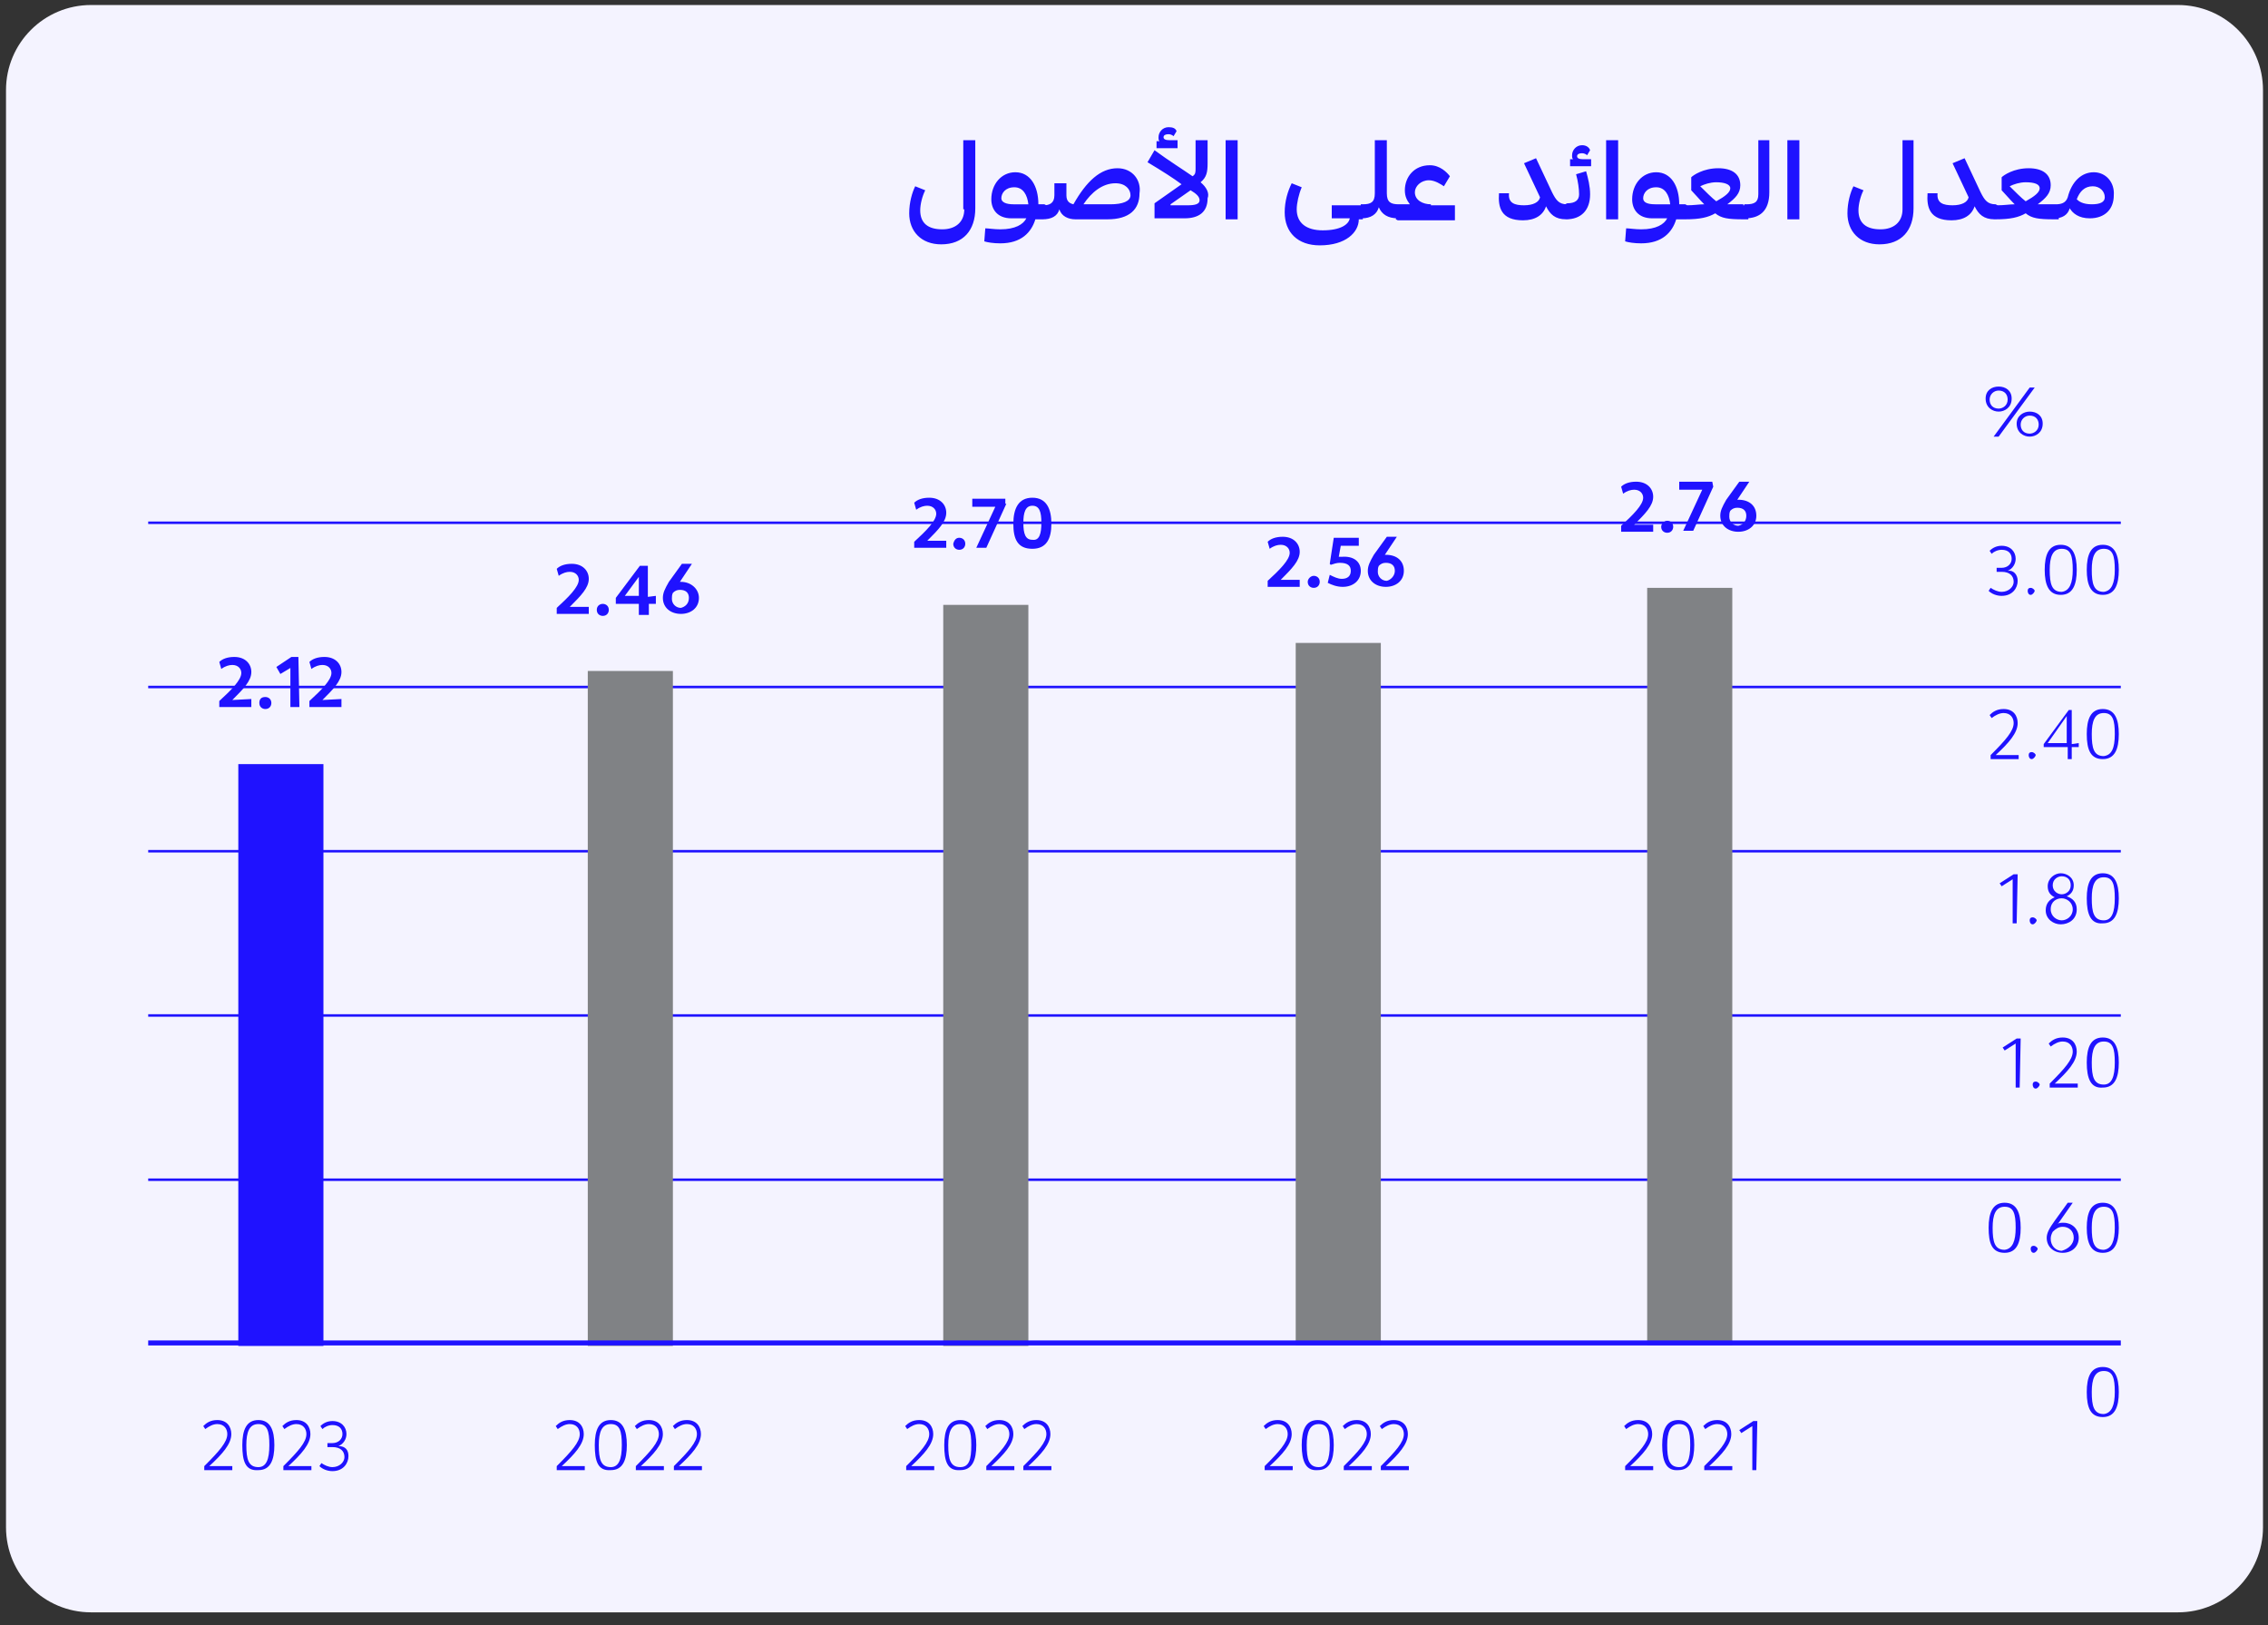 <?xml version="1.0" encoding="utf-8"?>
<!-- Generator: Adobe Illustrator 25.4.1, SVG Export Plug-In . SVG Version: 6.00 Build 0)  -->
<svg version="1.1" id="Layer_1" xmlns="http://www.w3.org/2000/svg" xmlns:xlink="http://www.w3.org/1999/xlink" x="0px" y="0px"
	 viewBox="0 0 226.5 162.3" style="enable-background:new 0 0 226.5 162.3;" xml:space="preserve">
<rect x="0" y="0" width="226.5" height="162.3" fill="#333333" stroke="none"/>
<style type="text/css">
	.st0{fill:#F4F3FF;}
	.st1{fill:none;stroke:#1F12FF;stroke-width:0.25;}
	.st2{fill:#1F12FF;}
	.st3{fill:#808285;}
	.st4{fill:none;stroke:#1F12FF;stroke-width:0.5;}
</style>
<path id="bg_2_" class="st0" d="M217.5,0.5c4.7,0,8.5,3.8,8.5,8.5v143.5c0,4.7-3.8,8.5-8.5,8.5H9.1c-4.7,0-8.5-3.8-8.5-8.5V9
	c0-4.7,3.8-8.5,8.5-8.5H217.5z"/>
<g id="l2">
	<line class="st1" x1="211.8" y1="117.8" x2="14.8" y2="117.8"/>
	<line class="st1" x1="211.8" y1="101.4" x2="14.8" y2="101.4"/>
	<line class="st1" x1="211.8" y1="85" x2="14.8" y2="85"/>
	<line class="st1" x1="211.8" y1="68.6" x2="14.8" y2="68.6"/>
	<line class="st1" x1="211.8" y1="52.2" x2="14.8" y2="52.2"/>
</g>
<g id="t2_3_">
	<path class="st2" d="M165.1,146.4v0.4h-2.8v-0.4c1.5-1.5,2.3-2.4,2.3-3.2c0-0.5-0.3-1-1-1c-0.4,0-0.8,0.2-1.2,0.5l-0.2-0.3
		c0.3-0.3,0.7-0.6,1.4-0.6c1,0,1.4,0.7,1.4,1.4c0,1-0.9,2-2.2,3.2L165.1,146.4L165.1,146.4z"/>
	<path class="st2" d="M166,144.3c0-1.5,0.4-2.5,1.6-2.5s1.6,1,1.6,2.5s-0.4,2.5-1.6,2.5C166.4,146.9,166,145.9,166,144.3z
		 M168.8,144.3c0-1.4-0.2-2.1-1.1-2.1c-0.9,0-1.2,0.8-1.2,2.1c0,1.4,0.2,2.2,1.2,2.2C168.5,146.5,168.8,145.7,168.8,144.3z"/>
	<path class="st2" d="M173,146.4v0.4h-2.8v-0.4c1.5-1.5,2.3-2.4,2.3-3.2c0-0.5-0.3-1-1-1c-0.4,0-0.8,0.2-1.2,0.5l-0.2-0.3
		c0.3-0.3,0.7-0.6,1.4-0.6c1,0,1.4,0.7,1.4,1.4c0,1-0.9,2-2.2,3.2L173,146.4L173,146.4z"/>
	<path class="st2" d="M175.4,146.8H175v-4.4l-1.1,0.7l-0.2-0.3l1.4-0.9h0.4L175.4,146.8L175.4,146.8z"/>
</g>
<g id="t4_2_">
	<path class="st2" d="M93.3,146.4v0.4h-2.8v-0.4c1.5-1.5,2.3-2.4,2.3-3.2c0-0.5-0.3-1-1-1c-0.4,0-0.8,0.2-1.2,0.5l-0.2-0.3
		c0.3-0.3,0.7-0.6,1.4-0.6c1,0,1.4,0.7,1.4,1.4c0,1-0.9,2-2.2,3.2L93.3,146.4L93.3,146.4z"/>
	<path class="st2" d="M94.3,144.3c0-1.5,0.4-2.5,1.6-2.5c1.2,0,1.6,1,1.6,2.5s-0.4,2.5-1.6,2.5C94.6,146.9,94.3,145.9,94.3,144.3z
		 M97,144.3c0-1.4-0.2-2.1-1.1-2.1s-1.2,0.8-1.2,2.1c0,1.4,0.2,2.2,1.2,2.2C96.8,146.5,97,145.7,97,144.3z"/>
	<path class="st2" d="M101.3,146.4v0.4h-2.8v-0.4c1.5-1.5,2.3-2.4,2.3-3.2c0-0.5-0.3-1-1-1c-0.4,0-0.8,0.2-1.2,0.5l-0.2-0.3
		c0.3-0.3,0.7-0.6,1.4-0.6c1,0,1.4,0.7,1.4,1.4c0,1-0.9,2-2.2,3.2L101.3,146.4L101.3,146.4z"/>
	<path class="st2" d="M105,146.4v0.4h-2.8v-0.4c1.5-1.5,2.3-2.4,2.3-3.2c0-0.5-0.3-1-1-1c-0.4,0-0.8,0.2-1.2,0.5l-0.2-0.3
		c0.3-0.3,0.7-0.6,1.4-0.6c1,0,1.4,0.7,1.4,1.4c0,1-0.9,2-2.2,3.2L105,146.4L105,146.4z"/>
</g>
<g id="t5_2_">
	<path class="st2" d="M58.4,146.4v0.4h-2.8v-0.4c1.5-1.5,2.3-2.4,2.3-3.2c0-0.5-0.3-1-1-1c-0.4,0-0.8,0.2-1.2,0.5l-0.2-0.3
		c0.3-0.3,0.7-0.6,1.4-0.6c1,0,1.4,0.7,1.4,1.4c0,1-0.9,2-2.2,3.2L58.4,146.4L58.4,146.4z"/>
	<path class="st2" d="M59.4,144.3c0-1.5,0.4-2.5,1.6-2.5c1.2,0,1.6,1,1.6,2.5s-0.4,2.5-1.6,2.5C59.7,146.9,59.4,145.9,59.4,144.3z
		 M62.1,144.3c0-1.4-0.2-2.1-1.1-2.1s-1.2,0.8-1.2,2.1c0,1.4,0.2,2.2,1.2,2.2C61.8,146.5,62.1,145.7,62.1,144.3z"/>
	<path class="st2" d="M66.3,146.4v0.4h-2.8v-0.4c1.5-1.5,2.3-2.4,2.3-3.2c0-0.5-0.3-1-1-1c-0.4,0-0.8,0.2-1.2,0.5l-0.2-0.3
		c0.3-0.3,0.7-0.6,1.4-0.6c1,0,1.4,0.7,1.4,1.4c0,1-0.9,2-2.2,3.2L66.3,146.4L66.3,146.4z"/>
	<path class="st2" d="M70.1,146.4v0.4h-2.8v-0.4c1.5-1.5,2.3-2.4,2.3-3.2c0-0.5-0.3-1-1-1c-0.4,0-0.8,0.2-1.2,0.5l-0.2-0.3
		c0.3-0.3,0.7-0.6,1.4-0.6c1,0,1.4,0.7,1.4,1.4c0,1-0.9,2-2.2,3.2L70.1,146.4L70.1,146.4z"/>
</g>
<g id="t3_2_">
	<path class="st2" d="M129.1,146.4v0.4h-2.8v-0.4c1.5-1.5,2.3-2.4,2.3-3.2c0-0.5-0.3-1-1-1c-0.4,0-0.8,0.2-1.2,0.5l-0.2-0.3
		c0.3-0.3,0.7-0.6,1.4-0.6c1,0,1.4,0.7,1.4,1.4c0,1-0.9,2-2.2,3.2L129.1,146.4L129.1,146.4z"/>
	<path class="st2" d="M130,144.3c0-1.5,0.4-2.5,1.6-2.5s1.6,1,1.6,2.5s-0.4,2.5-1.6,2.5C130.4,146.9,130,145.9,130,144.3z
		 M132.8,144.3c0-1.4-0.2-2.1-1.1-2.1c-0.9,0-1.2,0.8-1.2,2.1c0,1.4,0.2,2.2,1.2,2.2C132.5,146.5,132.8,145.7,132.8,144.3z"/>
	<path class="st2" d="M137,146.4v0.4h-2.8v-0.4c1.5-1.5,2.3-2.4,2.3-3.2c0-0.5-0.3-1-1-1c-0.4,0-0.8,0.2-1.2,0.5l-0.2-0.3
		c0.3-0.3,0.7-0.6,1.4-0.6c1,0,1.4,0.7,1.4,1.4c0,1-0.9,2-2.2,3.2L137,146.4L137,146.4z"/>
	<path class="st2" d="M140.7,146.4v0.4h-2.8v-0.4c1.5-1.5,2.3-2.4,2.3-3.2c0-0.5-0.3-1-1-1c-0.4,0-0.8,0.2-1.2,0.5l-0.2-0.3
		c0.3-0.3,0.7-0.6,1.4-0.6c1,0,1.4,0.7,1.4,1.4c0,1-0.9,2-2.2,3.2L140.7,146.4L140.7,146.4z"/>
</g>
<g id="t6_2_">
	<path class="st2" d="M23.2,146.4v0.4h-2.8v-0.4c1.5-1.5,2.3-2.4,2.3-3.2c0-0.5-0.3-1-1-1c-0.4,0-0.8,0.2-1.2,0.5l-0.2-0.3
		c0.3-0.3,0.7-0.6,1.4-0.6c1,0,1.4,0.7,1.4,1.4c0,1-0.9,2-2.2,3.2L23.2,146.4L23.2,146.4z"/>
	<path class="st2" d="M24.2,144.3c0-1.5,0.4-2.5,1.6-2.5c1.2,0,1.6,1,1.6,2.5s-0.4,2.5-1.6,2.5C24.5,146.9,24.2,145.9,24.2,144.3z
		 M26.9,144.3c0-1.4-0.2-2.1-1.1-2.1s-1.2,0.8-1.2,2.1c0,1.4,0.2,2.2,1.2,2.2C26.6,146.5,26.9,145.7,26.9,144.3z"/>
	<path class="st2" d="M31.1,146.4v0.4h-2.8v-0.4c1.5-1.5,2.3-2.4,2.3-3.2c0-0.5-0.3-1-1-1c-0.4,0-0.8,0.2-1.2,0.5l-0.2-0.3
		c0.3-0.3,0.7-0.6,1.4-0.6c1,0,1.4,0.7,1.4,1.4c0,1-0.9,2-2.2,3.2L31.1,146.4L31.1,146.4z"/>
	<path class="st2" d="M34.8,145.4c0,0.7-0.5,1.5-1.6,1.5c-0.5,0-1-0.2-1.3-0.5l0.2-0.3c0.3,0.2,0.7,0.4,1.1,0.4c0.7,0,1.2-0.5,1.2-1
		c0-0.6-0.4-1-1.2-1h-0.5v-0.4h0.5c0.6,0,1-0.4,1-0.9s-0.3-0.9-1-0.9c-0.4,0-0.8,0.2-1,0.4l-0.2-0.3c0.3-0.3,0.7-0.5,1.2-0.5
		c0.9,0,1.4,0.6,1.4,1.3c0,0.5-0.3,1-0.8,1.2C34.5,144.4,34.8,144.8,34.8,145.4z"/>
</g>
<g id="t1_2_">
	<g>
		<path class="st2" d="M201.5,58c0,0.7-0.5,1.5-1.6,1.5c-0.5,0-1-0.2-1.3-0.5l0.2-0.3c0.3,0.2,0.7,0.4,1.1,0.4c0.7,0,1.2-0.5,1.2-1
			c0-0.6-0.4-1-1.2-1h-0.5v-0.4h0.5c0.6,0,1-0.4,1-0.9s-0.3-0.9-1-0.9c-0.4,0-0.8,0.2-1,0.4l-0.2-0.3c0.3-0.3,0.7-0.5,1.2-0.5
			c0.9,0,1.4,0.6,1.4,1.3c0,0.5-0.3,1-0.8,1.2C201.1,56.9,201.5,57.4,201.5,58z"/>
		<path class="st2" d="M202.8,58.7c0.2,0,0.4,0.2,0.4,0.3s-0.2,0.4-0.4,0.4s-0.3-0.2-0.3-0.4S202.6,58.7,202.8,58.7z"/>
		<path class="st2" d="M204.2,56.9c0-1.5,0.4-2.5,1.6-2.5s1.6,1,1.6,2.5s-0.4,2.5-1.6,2.5S204.2,58.4,204.2,56.9z M207,56.9
			c0-1.4-0.2-2.1-1.1-2.1c-0.9,0-1.2,0.8-1.2,2.1c0,1.4,0.2,2.2,1.2,2.2C206.7,59,207,58.2,207,56.9z"/>
		<path class="st2" d="M208.4,56.9c0-1.5,0.4-2.5,1.6-2.5s1.6,1,1.6,2.5s-0.4,2.5-1.6,2.5S208.4,58.4,208.4,56.9z M211.2,56.9
			c0-1.4-0.2-2.1-1.1-2.1c-0.9,0-1.2,0.8-1.2,2.1c0,1.4,0.2,2.2,1.2,2.2C210.9,59,211.2,58.2,211.2,56.9z"/>
	</g>
	<g>
		<path class="st2" d="M201.6,75.4v0.4h-2.8v-0.4c1.5-1.5,2.3-2.4,2.3-3.2c0-0.5-0.3-1-1-1c-0.4,0-0.8,0.2-1.2,0.5l-0.2-0.3
			c0.3-0.3,0.7-0.6,1.4-0.6c1,0,1.4,0.7,1.4,1.4c0,1-0.9,2-2.2,3.2H201.6z"/>
		<path class="st2" d="M202.9,75.1c0.2,0,0.4,0.2,0.4,0.3s-0.2,0.4-0.4,0.4c-0.2,0-0.3-0.2-0.3-0.4S202.7,75.1,202.9,75.1z"/>
		<path class="st2" d="M207.6,74.2v0.4h-0.7v1.2h-0.4v-1.2h-2.4v-0.3l2.5-3.4h0.3v3.4L207.6,74.2L207.6,74.2z M204.5,74.2h1.9v-2.7
			L204.5,74.2z"/>
		<path class="st2" d="M208.4,73.3c0-1.5,0.4-2.5,1.6-2.5s1.6,1,1.6,2.5s-0.4,2.5-1.6,2.5S208.4,74.9,208.4,73.3z M211.2,73.3
			c0-1.4-0.2-2.1-1.1-2.1c-0.9,0-1.2,0.8-1.2,2.1c0,1.4,0.2,2.2,1.2,2.2C210.9,75.4,211.2,74.7,211.2,73.3z"/>
	</g>
	<g>
		<path class="st2" d="M201.4,92.2H201v-4.4l-1.1,0.7l-0.2-0.3l1.4-0.9h0.4L201.4,92.2L201.4,92.2z"/>
		<path class="st2" d="M203,91.6c0.2,0,0.4,0.2,0.4,0.3s-0.2,0.4-0.4,0.4s-0.3-0.2-0.3-0.4S202.8,91.6,203,91.6z"/>
		<path class="st2" d="M207.4,90.8c0,1-0.8,1.5-1.6,1.5c-0.7,0-1.5-0.5-1.5-1.4c0-0.7,0.4-1.1,0.9-1.3c-0.4-0.2-0.7-0.5-0.7-1.1
			c0-0.8,0.7-1.3,1.3-1.3c0.6,0,1.3,0.4,1.3,1.2c0,0.6-0.3,0.9-0.7,1.1C207,89.7,207.4,90.1,207.4,90.8z M207,90.8
			c0-0.7-0.6-1.1-1.1-1.1s-1.1,0.3-1.1,1.1c0,0.7,0.6,1.1,1.1,1.1S207,91.5,207,90.8z M205.9,89.3c0.4,0,0.9-0.3,0.9-0.9
			s-0.4-0.9-0.9-0.9c-0.4,0-0.9,0.3-0.9,0.9S205.5,89.3,205.9,89.3z"/>
		<path class="st2" d="M208.4,89.7c0-1.5,0.4-2.5,1.6-2.5s1.6,1,1.6,2.5s-0.4,2.5-1.6,2.5C208.8,92.3,208.4,91.3,208.4,89.7z
			 M211.2,89.7c0-1.4-0.2-2.1-1.1-2.1c-0.9,0-1.2,0.8-1.2,2.1c0,1.4,0.2,2.2,1.2,2.2C210.9,91.9,211.2,91.1,211.2,89.7z"/>
	</g>
	<g>
		<path class="st2" d="M201.7,108.6h-0.4v-4.4l-1.1,0.7l-0.2-0.3l1.4-0.9h0.4L201.7,108.6L201.7,108.6z"/>
		<path class="st2" d="M203.3,108c0.2,0,0.4,0.2,0.4,0.3s-0.2,0.4-0.4,0.4s-0.3-0.2-0.3-0.4S203.1,108,203.3,108z"/>
		<path class="st2" d="M207.5,108.2v0.4h-2.8v-0.4c1.5-1.5,2.3-2.4,2.3-3.2c0-0.5-0.3-1-1-1c-0.4,0-0.8,0.2-1.2,0.5l-0.2-0.3
			c0.3-0.3,0.7-0.6,1.4-0.6c1,0,1.4,0.7,1.4,1.4c0,1-0.9,2-2.2,3.2H207.5z"/>
		<path class="st2" d="M208.4,106.1c0-1.5,0.4-2.5,1.6-2.5s1.6,1,1.6,2.5s-0.4,2.5-1.6,2.5C208.8,108.7,208.4,107.7,208.4,106.1z
			 M211.2,106.1c0-1.4-0.2-2.1-1.1-2.1c-0.9,0-1.2,0.8-1.2,2.1c0,1.4,0.2,2.2,1.2,2.2C210.9,108.3,211.2,107.5,211.2,106.1z"/>
	</g>
	<g>
		<path class="st2" d="M198.6,122.6c0-1.5,0.4-2.5,1.6-2.5s1.6,1,1.6,2.5s-0.4,2.5-1.6,2.5C198.9,125.1,198.6,124.1,198.6,122.6z
			 M201.3,122.6c0-1.4-0.2-2.1-1.1-2.1c-0.9,0-1.2,0.8-1.2,2.1c0,1.4,0.2,2.2,1.2,2.2C201,124.7,201.3,123.9,201.3,122.6z"/>
		<path class="st2" d="M203.1,124.4c0.2,0,0.4,0.2,0.4,0.3s-0.2,0.4-0.4,0.4c-0.2,0-0.3-0.2-0.3-0.4S202.9,124.4,203.1,124.4z"/>
		<path class="st2" d="M207.6,123.6c0,0.9-0.7,1.5-1.6,1.5s-1.6-0.6-1.6-1.5c0-0.5,0.3-1,0.8-1.7l1.3-1.8h0.5l-1.4,2l-0.1,0.1
			c0.2-0.1,0.3-0.1,0.6-0.1C206.9,122.1,207.6,122.7,207.6,123.6z M207.1,123.6c0-0.7-0.5-1.1-1.1-1.1c-0.4,0-0.7,0.2-1,0.5
			c-0.1,0.2-0.2,0.4-0.2,0.7c0,0.7,0.5,1.2,1.1,1.2C206.6,124.7,207.1,124.2,207.1,123.6z"/>
		<path class="st2" d="M208.4,122.6c0-1.5,0.4-2.5,1.6-2.5s1.6,1,1.6,2.5s-0.4,2.5-1.6,2.5S208.4,124.1,208.4,122.6z M211.2,122.6
			c0-1.4-0.2-2.1-1.1-2.1c-0.9,0-1.2,0.8-1.2,2.1c0,1.4,0.2,2.2,1.2,2.2C210.9,124.7,211.2,123.9,211.2,122.6z"/>
	</g>
	<g>
		<path class="st2" d="M208.4,139c0-1.5,0.4-2.5,1.6-2.5s1.6,1,1.6,2.5s-0.4,2.5-1.6,2.5S208.4,140.6,208.4,139z M211.2,139
			c0-1.4-0.2-2.1-1.1-2.1c-0.9,0-1.2,0.8-1.2,2.1c0,1.4,0.2,2.2,1.2,2.2C210.9,141.1,211.2,140.3,211.2,139z"/>
	</g>
	<g>
		<path class="st2" d="M199.6,38.6c0.7,0,1.3,0.4,1.3,1.2c0,0.9-0.7,1.3-1.3,1.3c-0.6,0-1.3-0.4-1.3-1.3
			C198.3,39,198.9,38.6,199.6,38.6z M199.6,40.8c0.4,0,0.9-0.3,0.9-0.9c0-0.5-0.3-0.9-0.9-0.9c-0.5,0-0.9,0.4-0.9,0.9
			C198.7,40.4,199,40.8,199.6,40.8z M199.1,43.6l3.6-4.9h0.5l-3.6,4.9H199.1z M202.7,41.1c0.7,0,1.3,0.4,1.3,1.2
			c0,0.9-0.7,1.3-1.3,1.3c-0.6,0-1.3-0.4-1.3-1.3C201.4,41.5,202.1,41.1,202.7,41.1z M202.7,43.3c0.4,0,0.9-0.3,0.9-0.9
			c0-0.5-0.3-0.9-0.9-0.9c-0.5,0-0.9,0.4-0.9,0.9C201.8,42.9,202.1,43.3,202.7,43.3z"/>
	</g>
</g>
<g id="tx1">
	<path class="st2" d="M165.1,52.3v0.8h-3.2v-0.6c1.2-1.1,2.2-2.1,2.2-2.8c0-0.4-0.3-0.8-0.9-0.8c-0.3,0-0.7,0.1-1.1,0.4l-0.2-0.7
		c0.3-0.3,0.8-0.5,1.5-0.5c1.1,0,1.7,0.7,1.7,1.5c0,0.9-0.8,1.7-1.9,2.8h1.9V52.3z"/>
	<path class="st2" d="M166.5,52c0.3,0,0.6,0.2,0.6,0.6c0,0.3-0.2,0.6-0.6,0.6c-0.3,0-0.6-0.2-0.6-0.6C165.9,52.3,166.2,52,166.5,52z
		"/>
	<path class="st2" d="M171.1,48.6l-2,4.4h-1l1.9-4.1h-2.3v-0.8h3.3L171.1,48.6L171.1,48.6z"/>
	<path class="st2" d="M175.4,51.5c0,1-0.8,1.6-1.8,1.6s-1.8-0.6-1.8-1.6c0-0.5,0.2-0.9,0.6-1.6l1.3-1.8h1l-1.2,1.8h0.1
		C174.7,49.9,175.4,50.5,175.4,51.5z M174.4,51.5c0-0.5-0.3-0.8-0.9-0.8c-0.3,0-0.5,0.1-0.7,0.3c-0.1,0.2-0.1,0.4-0.1,0.6
		c0,0.5,0.4,0.9,0.9,0.9C174.1,52.4,174.4,52,174.4,51.5z"/>
</g>
<g id="tx2">
	<path class="st2" d="M129.8,57.8v0.8h-3.2V58c1.2-1.1,2.2-2.1,2.2-2.8c0-0.4-0.3-0.8-0.9-0.8c-0.3,0-0.7,0.1-1.1,0.4l-0.2-0.7
		c0.3-0.3,0.8-0.5,1.5-0.5c1.1,0,1.7,0.7,1.7,1.5c0,0.9-0.8,1.7-1.9,2.8h1.9V57.8z"/>
	<path class="st2" d="M131.2,57.5c0.3,0,0.6,0.2,0.6,0.6c0,0.3-0.2,0.6-0.6,0.6c-0.3,0-0.6-0.2-0.6-0.6
		C130.6,57.8,130.9,57.5,131.2,57.5z"/>
	<path class="st2" d="M135.9,57c0,1-0.8,1.6-1.8,1.6c-0.6,0-1.1-0.2-1.5-0.4l0.2-0.8c0.4,0.2,0.8,0.4,1.2,0.4c0.6,0,0.9-0.3,0.9-0.8
		s-0.3-0.8-1.1-0.8c-0.3,0-0.6,0.1-0.9,0.2l-0.1-0.1l0.4-2.6h2.5v0.8h-1.8l-0.2,1.1c0.1,0,0.2,0,0.3,0
		C135.2,55.5,135.9,56.1,135.9,57z"/>
	<path class="st2" d="M140.2,57c0,1-0.8,1.6-1.8,1.6s-1.8-0.6-1.8-1.6c0-0.5,0.2-0.9,0.6-1.6l1.3-1.8h1l-1.2,1.8h0.1
		C139.5,55.4,140.2,56,140.2,57z M139.3,57c0-0.5-0.3-0.8-0.9-0.8c-0.3,0-0.5,0.1-0.7,0.3c-0.1,0.2-0.1,0.4-0.1,0.6
		c0,0.5,0.4,0.9,0.9,0.9C138.9,57.9,139.3,57.5,139.3,57z"/>
</g>
<g id="tx3">
	<path class="st2" d="M94.5,53.9v0.8h-3.2v-0.6c1.2-1.1,2.2-2.1,2.2-2.8c0-0.4-0.3-0.8-0.9-0.8c-0.3,0-0.7,0.1-1.1,0.4l-0.2-0.7
		c0.3-0.3,0.8-0.5,1.5-0.5c1.1,0,1.7,0.7,1.7,1.5c0,0.9-0.8,1.7-1.9,2.8h1.9V53.9z"/>
	<path class="st2" d="M95.8,53.7c0.3,0,0.6,0.2,0.6,0.6c0,0.3-0.2,0.6-0.6,0.6c-0.3,0-0.6-0.2-0.6-0.6
		C95.3,53.9,95.5,53.7,95.8,53.7z"/>
	<path class="st2" d="M100.5,50.3l-2,4.4h-1l1.9-4.1h-2.3v-0.8h3.3v0.5C100.4,50.3,100.5,50.3,100.5,50.3z"/>
	<path class="st2" d="M101.2,52.3c0-1.5,0.5-2.6,1.9-2.6s1.9,1.1,1.9,2.6s-0.5,2.5-1.9,2.5C101.6,54.8,101.2,53.8,101.2,52.3z
		 M104,52.2c0-1.1-0.2-1.7-0.9-1.7s-0.9,0.7-0.9,1.7c0,1.1,0.2,1.7,0.9,1.7C103.8,54,104,53.3,104,52.2z"/>
</g>
<g id="tx4">
	<path class="st2" d="M58.8,60.5v0.8h-3.2v-0.6c1.2-1.1,2.2-2.1,2.2-2.8c0-0.4-0.3-0.8-0.9-0.8c-0.3,0-0.7,0.1-1.1,0.4l-0.2-0.7
		c0.3-0.3,0.8-0.5,1.5-0.5c1.1,0,1.7,0.7,1.7,1.5c0,0.9-0.8,1.7-1.9,2.8h1.9V60.5z"/>
	<path class="st2" d="M60.2,60.3c0.3,0,0.6,0.2,0.6,0.6c0,0.3-0.2,0.6-0.6,0.6c-0.3,0-0.6-0.2-0.6-0.6
		C59.6,60.5,59.9,60.3,60.2,60.3z"/>
	<path class="st2" d="M65.5,59.5v0.8h-0.7v1.1h-1v-1.1h-2.3v-0.6l2.4-3.2h0.8v3.1L65.5,59.5L65.5,59.5z M62.4,59.5h1.4v-1.9
		L62.4,59.5z"/>
	<path class="st2" d="M69.8,59.7c0,1-0.8,1.6-1.8,1.6s-1.8-0.6-1.8-1.6c0-0.5,0.2-0.9,0.6-1.6l1.3-1.8h1l-1.2,1.8H68
		C69,58.1,69.8,58.8,69.8,59.7z M68.8,59.7c0-0.5-0.3-0.8-0.9-0.8c-0.3,0-0.5,0.1-0.7,0.3c-0.1,0.2-0.1,0.4-0.1,0.6
		c0,0.5,0.4,0.9,0.9,0.9C68.4,60.6,68.8,60.3,68.8,59.7z"/>
</g>
<g id="tx5">
	<path class="st2" d="M25.1,69.8v0.8h-3.2V70c1.2-1.1,2.2-2.1,2.2-2.8c0-0.4-0.3-0.8-0.9-0.8c-0.3,0-0.7,0.1-1.1,0.4l-0.2-0.7
		c0.3-0.3,0.8-0.5,1.5-0.5c1.1,0,1.7,0.7,1.7,1.5c0,0.9-0.8,1.7-1.9,2.8L25.1,69.8L25.1,69.8z"/>
	<path class="st2" d="M26.5,69.6c0.3,0,0.6,0.2,0.6,0.6c0,0.3-0.2,0.6-0.6,0.6c-0.3,0-0.6-0.2-0.6-0.6
		C25.9,69.8,26.1,69.6,26.5,69.6z"/>
	<path class="st2" d="M29.9,70.6H29v-3.9l-1,0.6l-0.4-0.7l1.5-1h0.7L29.9,70.6L29.9,70.6z"/>
	<path class="st2" d="M34.1,69.8v0.8h-3.2V70c1.2-1.1,2.2-2.1,2.2-2.8c0-0.4-0.3-0.8-0.9-0.8c-0.3,0-0.7,0.1-1.1,0.4l-0.2-0.7
		c0.3-0.3,0.8-0.5,1.5-0.5c1.1,0,1.7,0.7,1.7,1.5c0,0.9-0.8,1.7-1.9,2.8L34.1,69.8L34.1,69.8z"/>
</g>
<g id="b1">
	<rect x="164.5" y="58.7" class="st3" width="8.5" height="75.6"/>
</g>
<g id="b2">
	<rect x="129.4" y="64.2" class="st3" width="8.5" height="70.1"/>
</g>
<g id="b3">
	<rect x="94.2" y="60.4" class="st3" width="8.5" height="74"/>
</g>
<g id="b4">
	<rect x="58.7" y="67" class="st3" width="8.5" height="67.4"/>
</g>
<g id="b5">
	<rect x="23.8" y="76.3" class="st2" width="8.5" height="58.1"/>
</g>
<line id="bl1_2_" class="st4" x1="211.8" y1="134.1" x2="14.8" y2="134.1"/>
<g id="Layer_4">
</g>
<g id="Layer_3">
</g>
<g id="Layer_2_00000149342136256391157140000010036010439269615232_">
</g>
<path class="st2" d="M208.9,20.4c-0.9,0-1.3-0.3-1.5-0.5c0.3-0.8,0.8-1.3,1.6-1.3c0.7,0,1.2,0.5,1.2,1.1
	C210.2,20.2,209.7,20.4,208.9,20.4 M209.1,17.2c-1.2,0-2.2,0.9-2.6,2.5c-0.2,0.6-0.7,0.7-1.2,0.7l-0.2,0l-0.1,1.4l0.2,0
	c0.7,0,1.3-0.3,1.5-1c0.3,0.5,0.9,1,2,1c1.5,0,2.4-0.9,2.4-2.3C211.2,18.2,210.3,17.2,209.1,17.2 M203.7,18.8c0,0.4-0.5,0.8-1.4,1.3
	c-0.4-0.3-1.1-1-1.6-1.5c0.4-0.2,1-0.4,1.6-0.4C203.2,18.2,203.7,18.4,203.7,18.8 M205.1,20.4c-0.7,0-1.2,0-1.6,0
	c0.8-0.6,1.3-1.1,1.3-1.9c0-1.1-0.8-1.7-2.2-1.7c-1.5,0-2.5,0.7-2.7,0.9V19c0.3,0.3,0.8,0.9,1.3,1.4c-0.5,0-1,0.1-1.8,0.1l-0.2,0
	l-0.1,1.4l0.2,0c1.5,0,2.3-0.2,3-0.6c0.6,0.5,1.3,0.6,2.8,0.6h0.3l0.2,0l0.1-1.4l-0.2,0H205.1z M199.3,20.4c-0.8,0-1.1-0.4-1.5-1.2
	l-1.6-3.4l-1.2,0.5l1.6,3.4c-0.1,0.5-0.7,0.8-1.6,0.8c-0.9,0-1.6-0.2-1.5-1.2l-1,0c-0.1,1.4,0.2,2.7,2.4,2.7c1.2,0,2-0.5,2.3-1.4
	c0.4,0.8,0.9,1.3,2,1.3l0.2,0l0.1-1.4L199.3,20.4z M190,20.9c0,1.3-0.9,2-2.2,2c-1.4,0-2.2-0.6-2.2-1.9c0-0.6,0.2-1.4,0.5-2l-1-0.4
	c-0.3,0.6-0.6,1.6-0.6,2.7c0,1.8,1.2,3.1,3.2,3.1c2.2,0,3.4-1.4,3.4-3.6V14H190V20.9z M179.7,14h-1.2v7.9h1.2V14z M175.6,14v5.4
	c0,0.8-0.4,1-1.2,1l-0.2,0l-0.1,1.4l0.2,0c1.4,0,2.4-0.7,2.4-2.6V14H175.6z M172.8,18.8c0,0.4-0.5,0.8-1.4,1.3
	c-0.4-0.3-1.1-1-1.6-1.5c0.4-0.2,1-0.4,1.6-0.4C172.2,18.2,172.8,18.4,172.8,18.8 M174.1,20.4c-0.7,0-1.2,0-1.6,0
	c0.8-0.6,1.3-1.1,1.3-1.9c0-1.1-0.8-1.7-2.2-1.7c-1.5,0-2.5,0.7-2.7,0.9V19c0.3,0.3,0.8,0.9,1.3,1.4c-0.5,0-1,0.1-1.8,0.1l-0.2,0
	l-0.1,1.4l0.2,0c1.5,0,2.3-0.2,3-0.6c0.6,0.5,1.3,0.6,2.8,0.6h0.3l0.2,0l0.1-1.4l-0.2,0H174.1z M164.1,19.8c0-0.5,0.4-1.1,1.3-1.1
	c0.9,0,1.3,0.8,1.4,1.7h-1.5C164.5,20.4,164.1,20.2,164.1,19.8 M167.7,20.4L167.7,20.4c0-1.8-0.8-3.2-2.3-3.2
	c-1.4,0-2.4,1.2-2.4,2.7c0,1,0.6,1.9,2,1.9h1.5c-0.3,0.6-1.1,1.1-2.6,1.1c-0.6,0-1.2-0.1-1.5-0.1l-0.1,1.3c0.3,0.1,0.9,0.2,1.6,0.2
	c2.1,0,3.1-1.1,3.5-2.4h0.8l0.2-0.1l0.1-1.3l-0.2-0.1H167.7z M161.6,14h-1.2v7.9h1.2V14z M157.4,17.4c0.2,0.7,0.3,1.5,0.3,2
	c0,0.6-0.4,0.9-1.2,0.9l-0.2,0.1l-0.1,1.4l0.2,0.1c1.5,0,2.4-0.9,2.4-2.5c0-0.8-0.2-1.6-0.4-2.3L157.4,17.4z M158.1,15.9
	c-0.4,0-0.6-0.1-0.6-0.3c0-0.2,0.2-0.3,0.5-0.3c0.2,0,0.4,0.1,0.5,0.2l0.3-0.5c-0.1-0.3-0.4-0.5-0.8-0.5c-0.6,0-1,0.5-1,1
	c0,0.2,0,0.3,0.1,0.4h-0.3v0.7h2.1v-0.7H158.1z M156.5,20.4c-0.8,0-1.1-0.4-1.5-1.2l-1.6-3.4l-1.2,0.5l1.6,3.4
	c-0.1,0.5-0.7,0.8-1.6,0.8c-0.9,0-1.6-0.2-1.5-1.2l-1,0c-0.1,1.4,0.2,2.7,2.4,2.7c1.2,0,2-0.5,2.3-1.4c0.4,0.8,0.9,1.3,2,1.3l0.2,0
	l0.1-1.4L156.5,20.4z M142.9,20.4c-0.8,0-1.6-0.4-1.6-1.2c0-0.6,0.6-1.2,1.4-1.2c0.6,0,1.2,0.4,1.5,0.6l0.6-1c-0.3-0.4-1-1.1-2-1.1
	c-1.6,0-2.5,1.2-2.5,2.5c0,0.6,0.2,1,0.5,1.4h-1.1l-0.2,0.1l-0.1,1.4l0.2,0.1h5.7v-1.5H142.9z M139.7,20.4c-0.8,0-1.2-0.2-1.2-1.1
	V14h-1.2v5.3c0,0.9-0.4,1.1-1.2,1.1l-0.2,0l-0.1,1.4l0.2,0c0.9,0,1.5-0.4,1.7-1.1c0.3,0.7,0.9,1.1,1.9,1.1l0.2,0l0.1-1.4L139.7,20.4
	z M133,20.4v1.4h1.8c-0.1,0.6-0.9,1.2-2.7,1.2c-1.6,0-2.6-0.7-2.6-2.1c0-0.6,0.2-1.5,0.5-2.2l-1-0.4c-0.4,0.8-0.7,1.8-0.7,2.9
	c0,2,1.3,3.3,3.5,3.3c2.6,0,3.9-1.3,3.9-2.6h0.2l0.2,0l0.1-1.4l-0.2,0H133z M123.6,14h-1.2v7.9h1.2V14z M116.9,20.4l2-1.4
	c0.5,0.3,0.9,0.6,0.9,1c0,0.4-0.5,0.5-1.2,0.5H116.9z M119.9,18.2c0.6-0.5,0.7-1,0.7-1.9V14h-1.2v2.8c0,0.4,0,0.6-0.3,0.8
	c-1-0.7-2.3-1.5-3.8-2.6l-0.7,1.2c1.5,0.9,2.6,1.6,3.4,2.2l-2.7,1.9v1.5h3c1.4,0,2.3-0.6,2.3-2C120.8,19.3,120.5,18.7,119.9,18.2
	 M116.8,14c-0.4,0-0.6-0.1-0.6-0.3c0-0.2,0.2-0.3,0.5-0.3c0.2,0,0.4,0.1,0.5,0.2l0.3-0.5c-0.1-0.3-0.4-0.4-0.8-0.4c-0.6,0-1,0.5-1,1
	c0,0.2,0,0.3,0.1,0.4h-0.3v0.7h2.1V14H116.8z M108.2,20.4c0.8-1.2,1.9-2.1,3.2-2.1c1,0,1.5,0.6,1.5,1.2c0,0.6-0.8,0.9-2,0.9H108.2z
	 M111.6,16.8c-1.7,0-3.1,1.3-4.4,3.6c-0.4-0.1-0.7-0.3-0.7-0.9v-1.2h-1.2v1.2c0,0.8-0.5,1-1.1,1l-0.2,0l-0.1,1.4l0.2,0
	c0.9,0,1.5-0.3,1.7-1c0.2,0.7,0.9,1,1.6,1h3.2c2.2,0,3.2-1,3.2-2.6C114,18,113.1,16.8,111.6,16.8 M100,19.8c0-0.5,0.4-1.1,1.3-1.1
	c0.9,0,1.3,0.8,1.4,1.7h-1.5C100.5,20.4,100,20.2,100,19.8 M103.7,20.4L103.7,20.4c0-1.8-0.8-3.2-2.3-3.2c-1.4,0-2.4,1.2-2.4,2.7
	c0,1,0.6,1.9,2,1.9h1.5c-0.3,0.6-1.1,1.1-2.6,1.1c-0.6,0-1.2-0.1-1.5-0.1l-0.1,1.3c0.3,0.1,0.9,0.2,1.6,0.2c2.1,0,3.1-1.1,3.5-2.4
	h0.8l0.2-0.1l0.1-1.3l-0.2-0.1H103.7z M96.3,20.9c0,1.3-0.9,2-2.2,2c-1.4,0-2.2-0.6-2.2-1.9c0-0.6,0.2-1.4,0.5-2l-1-0.4
	c-0.3,0.6-0.6,1.6-0.6,2.7c0,1.8,1.2,3.1,3.2,3.1c2.2,0,3.4-1.4,3.4-3.6V14h-1.2V20.9z"/>
</svg>
